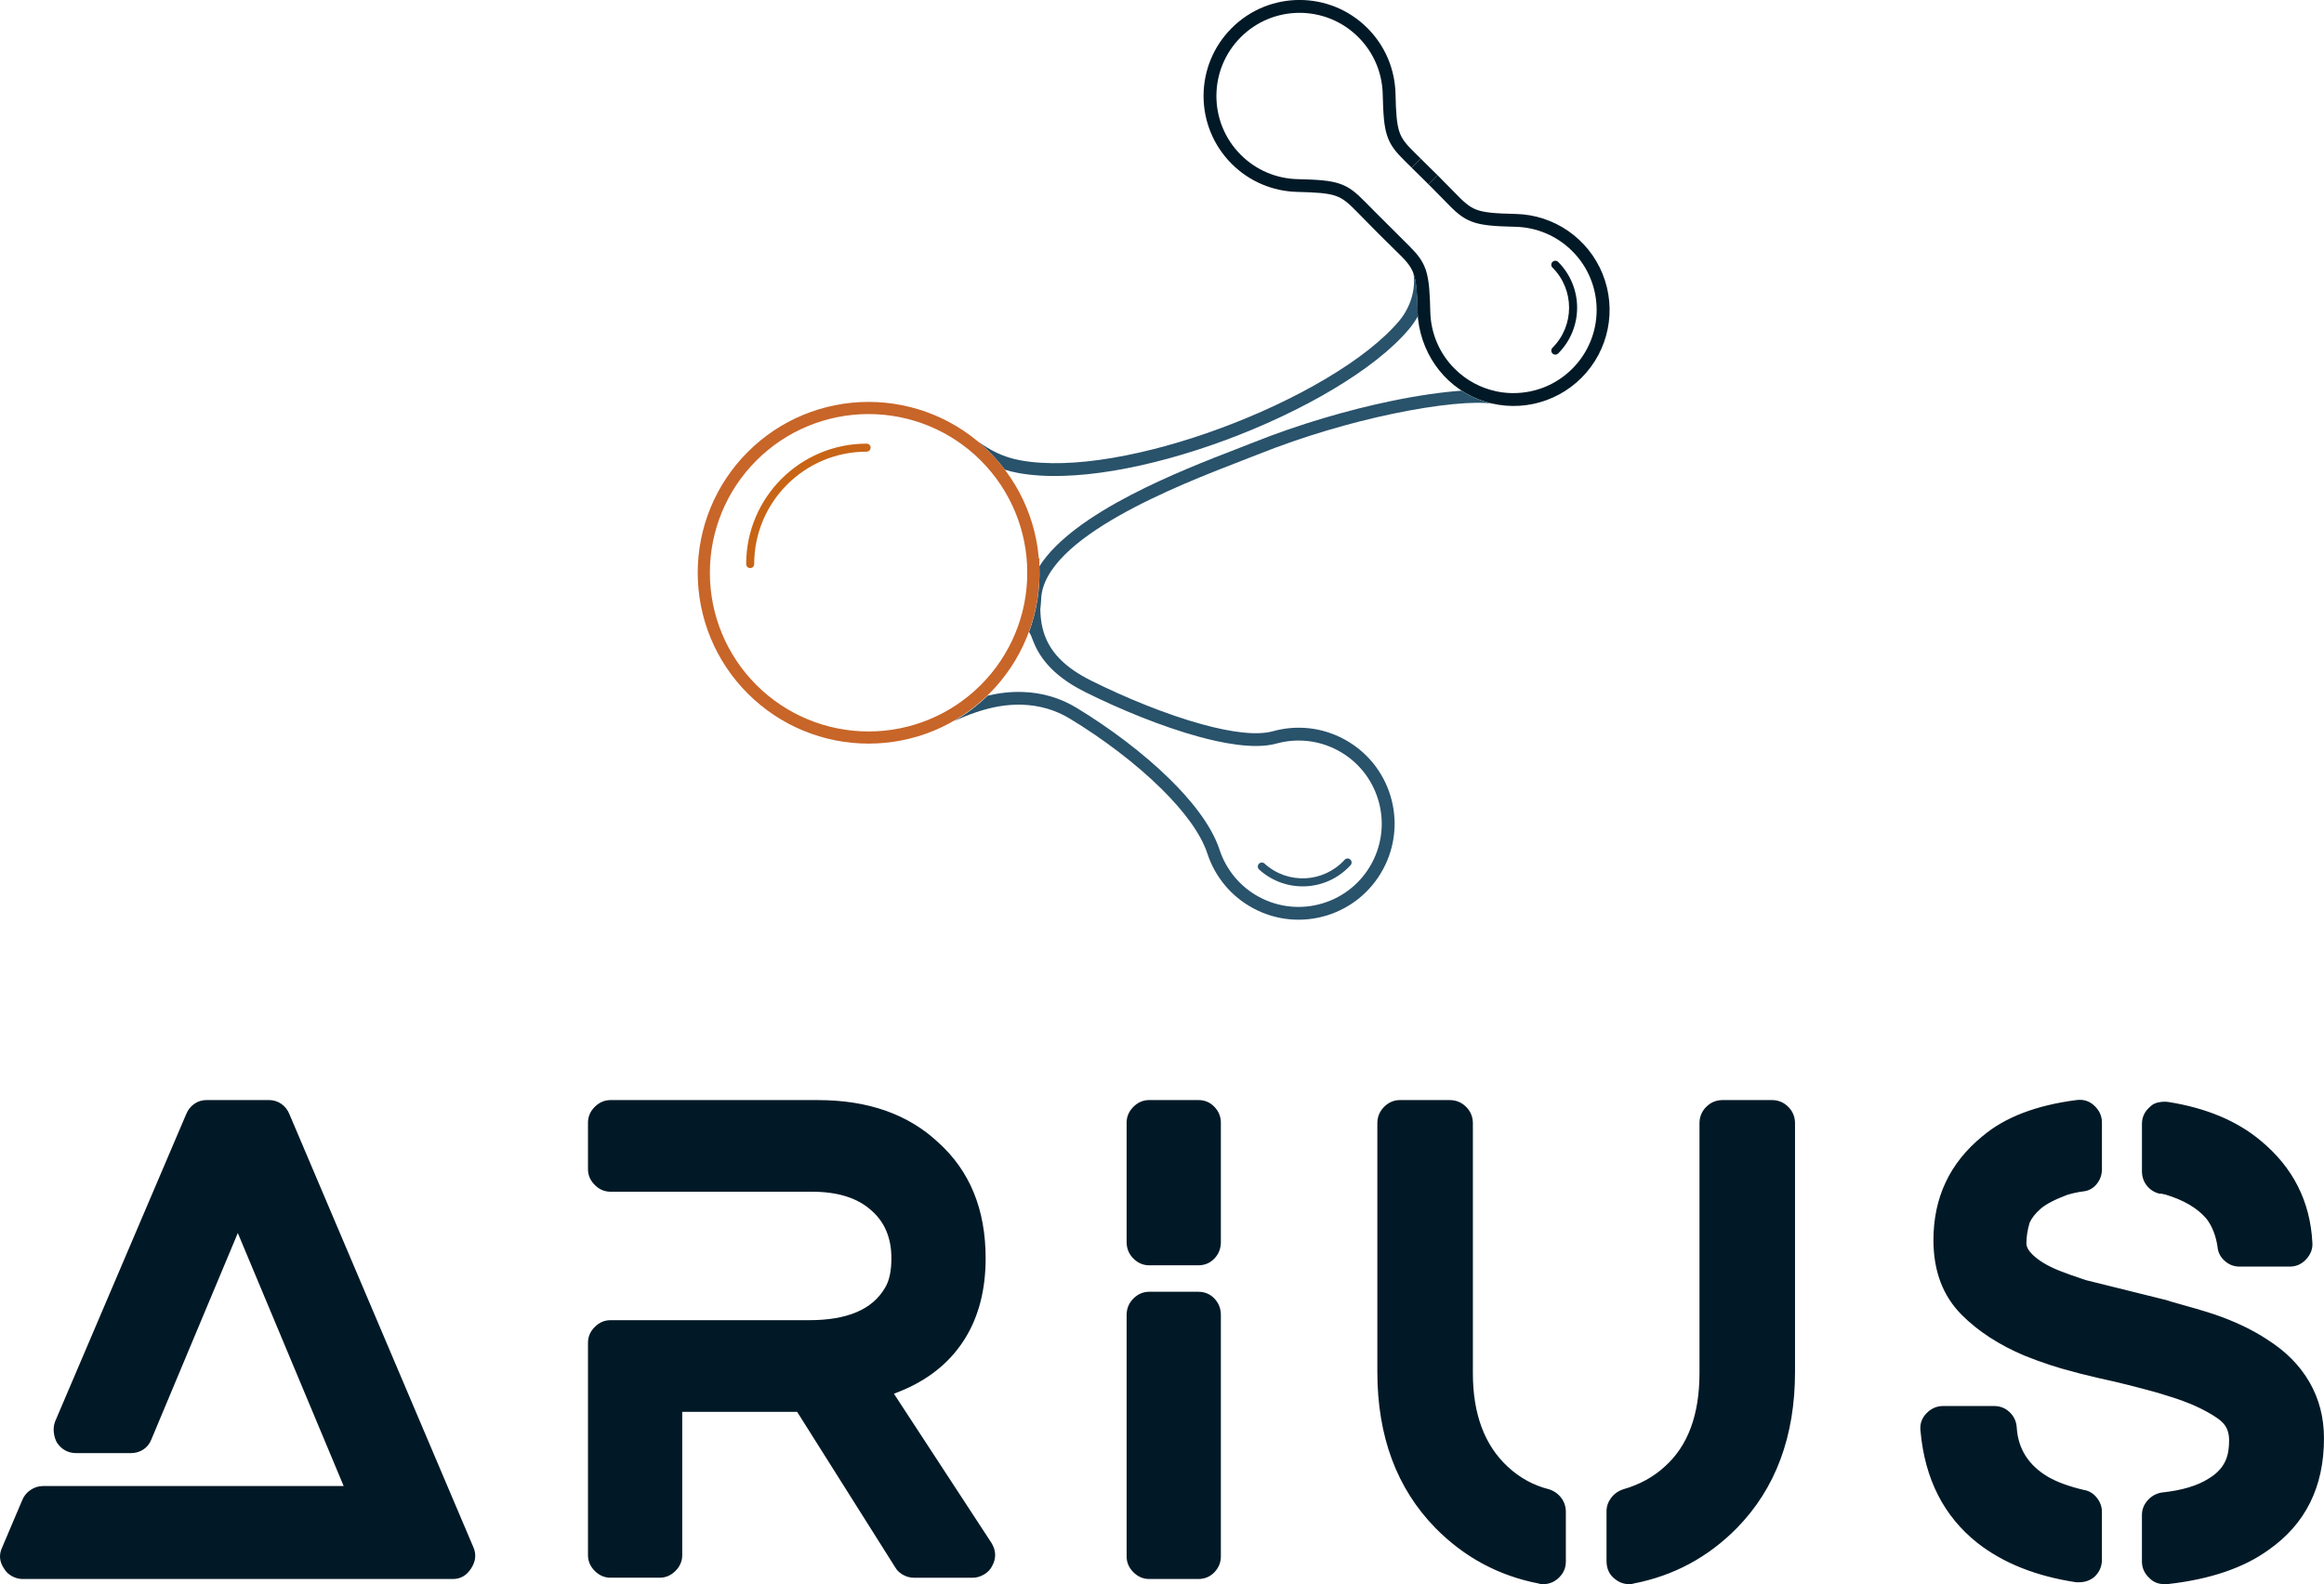<?xml version="1.0" encoding="UTF-8"?>
<svg id="Layer_2" data-name="Layer 2" xmlns="http://www.w3.org/2000/svg" viewBox="0 0 2294.36 1564.02">
  <defs>
    <style>
      .cls-1 {
        fill: none;
        stroke: #c86528;
        stroke-miterlimit: 10;
        stroke-width: 12px;
      }

      .cls-2 {
        fill: #29526b;
      }

      .cls-2, .cls-3, .cls-4 {
        stroke-width: 0px;
      }

      .cls-3 {
        fill: #c86416;
      }

      .cls-4 {
        fill: #011926;
      }
    </style>
  </defs>
  <g id="Layer_1-2" data-name="Layer 1">
    <path class="cls-4" d="m467.4,1527.69c2.97,6.8,2.23,13.7-2.23,20.71-4.46,7.01-10.52,10.51-18.16,10.51H22.54c-3.82,0-7.44-.96-10.83-2.87-3.4-1.91-5.95-4.35-7.65-7.33-4.67-6.8-5.31-13.81-1.91-21.03l19.76-46.52c1.7-4.25,4.46-7.65,8.29-10.2,3.82-2.55,7.86-3.82,12.11-3.82h296.99l-104.52-249.81-85.4,203.92c-1.7,4.25-4.36,7.54-7.97,9.88-3.61,2.34-7.75,3.5-12.43,3.5h-53.54c-8.07,0-14.45-3.4-19.12-10.2-1.7-2.97-2.76-6.37-3.19-10.2-.42-3.82,0-7.43,1.27-10.83l129.38-303.34c1.7-4.25,4.36-7.65,7.97-10.2,3.61-2.55,7.75-3.82,12.43-3.82h61.18c4.67,0,8.82,1.27,12.43,3.82,3.61,2.55,6.27,5.95,7.97,10.2l181.64,427.6h0Zm415.15-151.67l96.24,147.21c4.67,7.65,4.89,15.29.64,22.94-1.7,3.4-4.36,6.16-7.97,8.28-3.61,2.12-7.33,3.19-11.15,3.19h-58c-3.82,0-7.44-.96-10.83-2.87-3.4-1.91-5.95-4.35-7.65-7.33l-96.87-153.58h-113.44v141.47c0,5.95-2.23,11.15-6.69,15.61s-9.67,6.69-15.61,6.69h-48.44c-5.95,0-11.15-2.23-15.61-6.69-4.46-4.46-6.69-9.67-6.69-15.61v-209.66c0-5.95,2.23-11.15,6.69-15.61,4.46-4.46,9.67-6.69,15.61-6.69h196.3c37.39,0,62.25-10.62,74.57-31.86,4.25-6.8,6.37-16.57,6.37-29.31,0-19.97-6.59-35.69-19.76-47.16-13.6-12.32-33.14-18.48-58.63-18.48h-198.85c-5.95,0-11.15-2.23-15.61-6.69-4.46-4.46-6.69-9.67-6.69-15.61v-45.88c0-5.95,2.23-11.15,6.69-15.61,4.46-4.46,9.67-6.69,15.61-6.69h204.58c49.71,0,89.44,14.02,119.18,42.06,31.02,28.04,46.52,66.06,46.52,114.07,0,31.01-6.8,57.46-20.39,79.34-13.6,21.88-33.35,38.55-59.27,50.02l-10.83,4.46h0Zm300.44-100.69c6.37,0,11.68,2.23,15.93,6.69,4.25,4.46,6.37,9.88,6.37,16.25v238.33c0,5.95-2.12,11.15-6.37,15.61-4.25,4.46-9.56,6.69-15.93,6.69h-48.44c-5.95,0-11.15-2.23-15.61-6.69-4.46-4.46-6.69-9.67-6.69-15.61v-238.33c0-6.37,2.23-11.79,6.69-16.25,4.46-4.46,9.67-6.69,15.61-6.69h48.44Zm0-189.27c6.37,0,11.68,2.23,15.93,6.69,4.25,4.46,6.37,9.67,6.37,15.61v117.89c0,6.37-2.12,11.79-6.37,16.25-4.25,4.46-9.56,6.69-15.93,6.69h-48.44c-5.95,0-11.15-2.23-15.61-6.69s-6.69-9.88-6.69-16.25v-117.89c0-5.95,2.23-11.15,6.69-15.61,4.46-4.46,9.67-6.69,15.61-6.69h48.44Zm346.32,384.27c5.1,1.7,9.13,4.57,12.11,8.6,2.97,4.04,4.46,8.6,4.46,13.7v49.07c0,6.8-2.76,12.53-8.29,17.21-4.25,3.4-8.92,5.1-14.02,5.1-2.12,0-3.61-.21-4.46-.64-39.51-7.65-73.51-25.92-101.97-54.8-38.24-39.09-57.36-90.49-57.36-154.22v-245.34c0-6.37,2.23-11.79,6.69-16.25,4.46-4.46,9.67-6.69,15.61-6.69h49.07c6.37,0,11.79,2.23,16.25,6.69,4.46,4.46,6.69,9.88,6.69,16.25v246.62c0,40.36,11.47,71.16,34.42,92.4,11.9,11.05,25.49,18.48,40.79,22.3h0Zm219.88-384.27c6.37,0,11.79,2.23,16.25,6.69,4.46,4.46,6.69,9.88,6.69,16.25v245.34c0,63.73-19.12,115.13-57.36,154.22-28.47,28.89-62.46,47.16-101.97,54.8-.85.42-2.34.64-4.46.64-5.1,0-9.77-1.7-14.02-5.1-5.52-4.25-8.29-10.2-8.29-17.84v-49.07c0-4.67,1.49-9.03,4.46-13.06,2.97-4.04,7.01-6.9,12.11-8.6,16.15-4.67,29.74-12.11,40.79-22.3,22.94-20.39,34.42-51.19,34.42-92.4v-246.62c0-6.37,2.23-11.79,6.69-16.25,4.46-4.46,9.88-6.69,16.25-6.69h48.44Zm489.08,236.42c18.27,11.47,32.18,25.49,41.74,42.06,9.56,16.57,14.34,35.05,14.34,55.44,0,48.01-18.27,84.76-54.81,110.25-24.64,17.84-58,29.1-100.06,33.77h-2.55c-5.95,0-10.83-1.91-14.66-5.74-5.1-4.67-7.65-10.2-7.65-16.57v-45.88c0-5.52,1.91-10.41,5.74-14.66,3.82-4.25,8.5-6.8,14.02-7.65,19.97-2.12,35.48-6.8,46.53-14.02,8.5-5.1,14.23-11.68,17.21-19.76,1.7-4.67,2.55-10.62,2.55-17.84,0-4.67-.85-8.71-2.55-12.11-1.7-3.4-4.67-6.59-8.92-9.56-12.32-8.5-28.25-15.72-47.8-21.67l-10.2-3.19c-21.24-5.95-40.79-10.83-58.63-14.66-3.82-.85-9.98-2.34-18.48-4.46l-7.01-1.91c-15.3-3.82-31.44-9.13-48.44-15.93-25.07-10.62-45.68-24-61.82-40.15-18.69-18.69-28.04-43.33-28.04-73.92,0-42.06,16.15-76.26,48.44-102.6,22.09-18.69,53.11-30.59,93.05-35.69,6.8-.85,12.64,1.06,17.53,5.74,4.89,4.67,7.33,10.2,7.33,16.57v45.88c0,5.52-1.7,10.41-5.1,14.66-3.4,4.25-7.75,6.69-13.07,7.33-5.31.64-10.73,1.81-16.25,3.5-12.32,4.67-21.03,9.24-26.13,13.7-5.1,4.46-8.71,9.03-10.83,13.7-2.12,7.22-3.19,14.02-3.19,20.39,0,3.4,1.91,7.01,5.74,10.83,5.95,5.95,14.66,11.26,26.13,15.93,5.1,2.12,14.02,5.31,26.77,9.56l79.67,19.76,3.82,1.27c19.97,5.52,34.42,9.77,43.34,12.75,19.97,6.8,37.39,15.08,52.26,24.85h0Zm-106.43-144.02c-5.1-1.27-9.24-3.93-12.43-7.97-3.19-4.04-4.78-8.82-4.78-14.34v-46.52c0-6.8,2.76-12.53,8.29-17.21,2.12-2.12,4.89-3.5,8.29-4.14,3.4-.64,6.59-.74,9.56-.32,37.39,5.95,67.77,18.69,91.14,38.24,31.87,26.34,48.86,59.9,50.99,100.69.42,5.95-1.59,11.36-6.05,16.25-4.46,4.89-9.88,7.33-16.25,7.33h-49.71c-5.52,0-10.41-1.91-14.66-5.74-4.25-3.82-6.59-8.5-7.01-14.02-1.7-11.05-5.31-20.18-10.83-27.4-8.92-10.62-22.73-18.69-41.43-24.22-1.27,0-2.12-.21-2.55-.64h-2.55Zm-74.57,292.5c5.1.85,9.35,3.4,12.75,7.65,3.4,4.25,5.1,8.92,5.1,14.02v47.16c0,6.8-2.55,12.53-7.65,17.21-4.25,3.4-9.14,5.1-14.66,5.1h-3.19c-39.51-5.95-72.02-18.91-97.51-38.87-33.14-26.34-51.84-63.09-56.08-110.25-.85-6.8,1.06-12.64,5.74-17.52,4.67-4.89,10.2-7.33,16.57-7.33h50.35c5.95,0,11.05,2.02,15.3,6.05,4.25,4.04,6.59,9.03,7.01,14.98,1.27,21.24,11.68,37.6,31.23,49.07,8.92,5.1,20.61,9.35,35.05,12.75h0Z"/>
    <g>
      <path class="cls-4" d="m1419.16,172.96c-5.51-5.49-11.04-10.93-16.61-16.4-2.96,3.01-5.91,6.03-8.87,9.04,5.54,5.45,11.05,10.87,16.54,16.33,2.98-2.99,5.96-5.98,8.94-8.97Z"/>
      <path class="cls-4" d="m1426.54,198.47c10.37,10.74,16.86,16.77,26.82,20.47,9.56,3.56,21.52,4.48,42.79,4.97,10.34.24,20.68,2.44,30.4,6.6,9.29,3.97,18.04,9.79,25.68,17.43,16.04,16.02,24.05,37.04,24.05,58.05s-8.03,42.03-24.05,58.05c-16.02,16.04-37.04,24.05-58.05,24.05v.03c-4.92,0-9.85-.44-14.71-1.33-.1-.02-.19-.05-.29-.06-.73-.16-1.5-.3-2.31-.44l-.03-.03c-14.92-3.21-29.14-10.63-40.74-22.23-7.63-7.63-13.44-16.37-17.43-25.68-4.16-9.72-6.37-20.06-6.6-30.4-.44-19.29-1.24-30.88-4.02-40-.17-.59-.36-1.16-.55-1.73-.05-.16-.09-.3-.16-.46-3.01-8.49-7.74-14.5-15.58-22.41-6.27-6.3-12.56-12.56-18.84-18.8-8.34-8.28-16.69-16.56-24.99-25.02-9.34-9.53-15.76-14.93-25.57-18.23-9.33-3.12-21.11-3.97-41.34-4.45-10.34-.24-20.68-2.44-30.4-6.6-9.29-3.97-18.04-9.79-25.68-17.43-16.04-16.02-24.05-37.04-24.05-58.05s8.03-42.03,24.05-58.05c16.02-16.04,37.04-24.05,58.05-24.05s42.03,8.03,58.05,24.05c7.63,7.63,13.44,16.37,17.43,25.68,4.16,9.72,6.37,20.06,6.6,30.4.48,20.13,1.31,31.89,4.37,41.14,3.23,9.77,8.55,16.18,17.92,25.41,2.12,2.07,4.23,4.15,6.33,6.22,2.96-3.01,5.91-6.03,8.87-9.04-2.11-2.06-4.21-4.13-6.33-6.22-7.9-7.77-12.34-13.02-14.76-20.36-2.6-7.87-3.33-18.67-3.77-37.42-.29-12-2.82-23.93-7.6-35.11-4.62-10.8-11.34-20.92-20.11-29.69-18.51-18.51-42.75-27.76-67.01-27.76s-48.5,9.25-67.01,27.76c-18.51,18.51-27.76,42.75-27.76,67.01s9.25,48.5,27.76,67.01c8.77,8.77,18.87,15.49,29.69,20.11,11.18,4.78,23.1,7.32,35.11,7.6,18.91.44,29.74,1.19,37.58,3.82,7.35,2.47,12.64,7,20.59,15.11,16.78,17.1,27.62,28.11,38.95,39.06,9.39,9.06,14.62,14.62,17.4,22.12,2.93,7.9,3.72,18.83,4.18,38.64,0,.18,0,.36.01.54,1.78,37.56,24.64,71.49,60.06,85.45,35.25,13.89,75.4,5.43,102.06-21.48,26.66-26.9,34.75-67.08,20.58-102.2-14.17-35.12-47.88-58.44-85.74-59.3-19.81-.44-30.74-1.23-38.64-4.16-7.51-2.79-13.06-8.01-22.12-17.4-5.49-5.68-10.98-11.22-16.5-16.73-2.98,2.99-5.96,5.98-8.94,8.97,5.46,5.44,10.9,10.93,16.32,16.54Z"/>
    </g>
  </g>
  <g id="Layer_2-2" data-name="Layer 2">
    <path class="cls-2" d="m1146.6,778.75c22.01,21.73,38.83,44,45.4,64.02,3.74,11.4,9.63,22.07,17.45,31.4,7.52,8.98,16.88,16.69,27.87,22.58,23.09,12.37,48.96,14.19,72.16,7.17,23.2-7.01,43.74-22.91,56.09-46,12.37-23.09,14.19-48.96,7.17-72.16-7.01-23.2-22.91-43.74-46-56.09-10.97-5.87-22.58-9.36-34.22-10.66-12.1-1.33-24.24-.3-35.79,2.9-16.06,4.47-41.34,1.01-69.77-6.76-35.79-9.79-76.2-26.49-109.69-43.15-25.62-12.76-38.92-27.2-45.21-43.02-3.37-8.47-4.8-17.51-5.05-27.01.05-.51.09-1,.14-1.49.32-3.1.62-6.02.73-8.98,2.28-60.96,135.85-112.6,197.27-136.35,6.32-2.45,11.92-4.61,16.15-6.3,46.19-18.46,93.01-31.83,133.25-40.27,45.3-9.5,81.9-12.74,99.37-9.97-11.02-2.42-21.45-6.75-30.92-12.9h-.11c-19.37,1.33-43.74,4.81-70.94,10.51-40.89,8.57-88.45,22.15-135.39,40.92-4.81,1.93-10.06,3.96-15.99,6.25-53.65,20.74-160.22,61.96-194.44,115.7.87,22.11-2.62,44.18-10.26,64.95.53.35,1.45,2.15,2.14,3.76.69,1.61,1.16,3.04,2.28,5.85,9.48,23.9,29.78,39,51.29,49.71,34,16.92,75.24,33.93,112.01,43.99,20.64,5.65,54,12.99,76.45,6.76,10.08-2.8,20.63-3.66,31.04-2.5,10.42,1.16,20.44,4.29,29.67,9.23,19.28,10.31,33.49,27.7,39.82,48.61,6.34,20.91,4.13,43.28-6.18,62.55-10.31,19.28-27.7,33.49-48.61,39.82-20.91,6.34-43.28,4.13-62.55-6.18-9.23-4.93-17.39-11.54-24.12-19.56-6.73-8.02-11.86-17.24-15.12-27.19-8.42-25.64-30.29-51.08-48.57-69.12-26.81-26.48-60.51-51.52-92.62-70.97-8.03-4.87-16.32-8.58-25.34-11.23-9.11-2.69-18.2-4.07-27.68-4.39-11.84-.4-23.2.91-34.71,3.62-10.04,9.77-20.88,17.98-33,25.01,7.27-3.29,14.57-6.28,21.96-8.76,14.5-4.86,29.45-7.84,45.35-7.3,8.27.29,16.47,1.54,24.51,3.9,7.65,2.25,15.14,5.49,22.37,9.88,31.88,19.3,64.54,43.77,90.29,69.18Z"/>
    <path class="cls-4" d="m1532.68,264.2v-.03c10.93,10.94,16.39,25.26,16.39,39.59s-5.46,28.66-16.39,39.59c-1.55,1.55-1.55,4.05,0,5.61,1.55,1.55,4.05,1.55,5.61,0,12.48-12.48,18.72-28.82,18.72-45.18s-6.24-32.7-18.72-45.18c-1.55-1.55-4.05-1.55-5.61,0-1.55,1.55-1.55,4.05,0,5.61Z"/>
    <path class="cls-2" d="m1393.73,293.42c-2.45,8.52-6.7,16.55-12.16,23.09-32.19,38.51-102.17,78.81-177.02,106.43-71.02,26.19-146.04,40.84-196.95,31.57-8.82-1.6-16.31-4.1-23.2-7.33-6.75-3.18-13-7.11-19.38-11.61,10.13,8.38,19,17.63,26.94,28.11,4.16,1.33,8.62,2.44,13.42,3.31,53.24,9.69,130.68-5.26,203.52-32.13,76.72-28.31,148.77-70.01,182.35-110.19,3.17-3.78,5.99-7.98,8.64-12.46-.07-1.14-.12-2.28-.15-3.42-.49-19.81-1.3-30.73-4.24-38.63-.04-.12-.09-.23-.13-.34,1.3,7.66.58,15.8-1.65,23.61Z"/>
    <path class="cls-3" d="m744.57,556.91c0-30.64,12.43-58.4,32.51-78.48,20.08-20.08,47.82-32.51,78.48-32.51,2.19,0,3.96-1.77,3.96-3.96s-1.77-3.96-3.96-3.96c-32.84,0-62.56,13.3-84.08,34.82-21.52,21.52-34.82,51.24-34.82,84.08,0,2.19,1.77,3.96,3.96,3.96s3.96-1.77,3.96-3.96Z"/>
    <path class="cls-2" d="m1327.59,848.71s.01-.01.02-.02c-.09.09-.19.21-.27.3-10.39,11.35-24.39,17.43-38.62,18.11-14.25.68-28.76-4.07-40.17-14.38-1.55-1.55-4.05-1.55-5.61,0-1.55,1.55-1.55,4.05,0,5.61.04.04.08.08.13.13,13.06,11.88,29.69,17.32,46.02,16.55,16.26-.78,32.22-7.71,44.07-20.65.02-.02.03-.03.05-.05,1.55-1.55,1.55-4.05,0-5.61-1.55-1.55-4.05-1.55-5.61,0Z"/>
    <path class="cls-1" d="m1020.17,565.47c0-43.21-17.09-84.48-47.64-115.03-30.55-30.55-71.82-47.65-115.03-47.65s-84.48,17.09-115.03,47.64c-30.55,30.55-47.65,71.82-47.65,115.03s17.09,84.48,47.65,115.03c30.55,30.55,71.82,47.65,115.03,47.65s84.48-17.09,115.03-47.65c30.55-30.55,47.65-71.82,47.65-115.03Z"/>
  </g>
</svg>